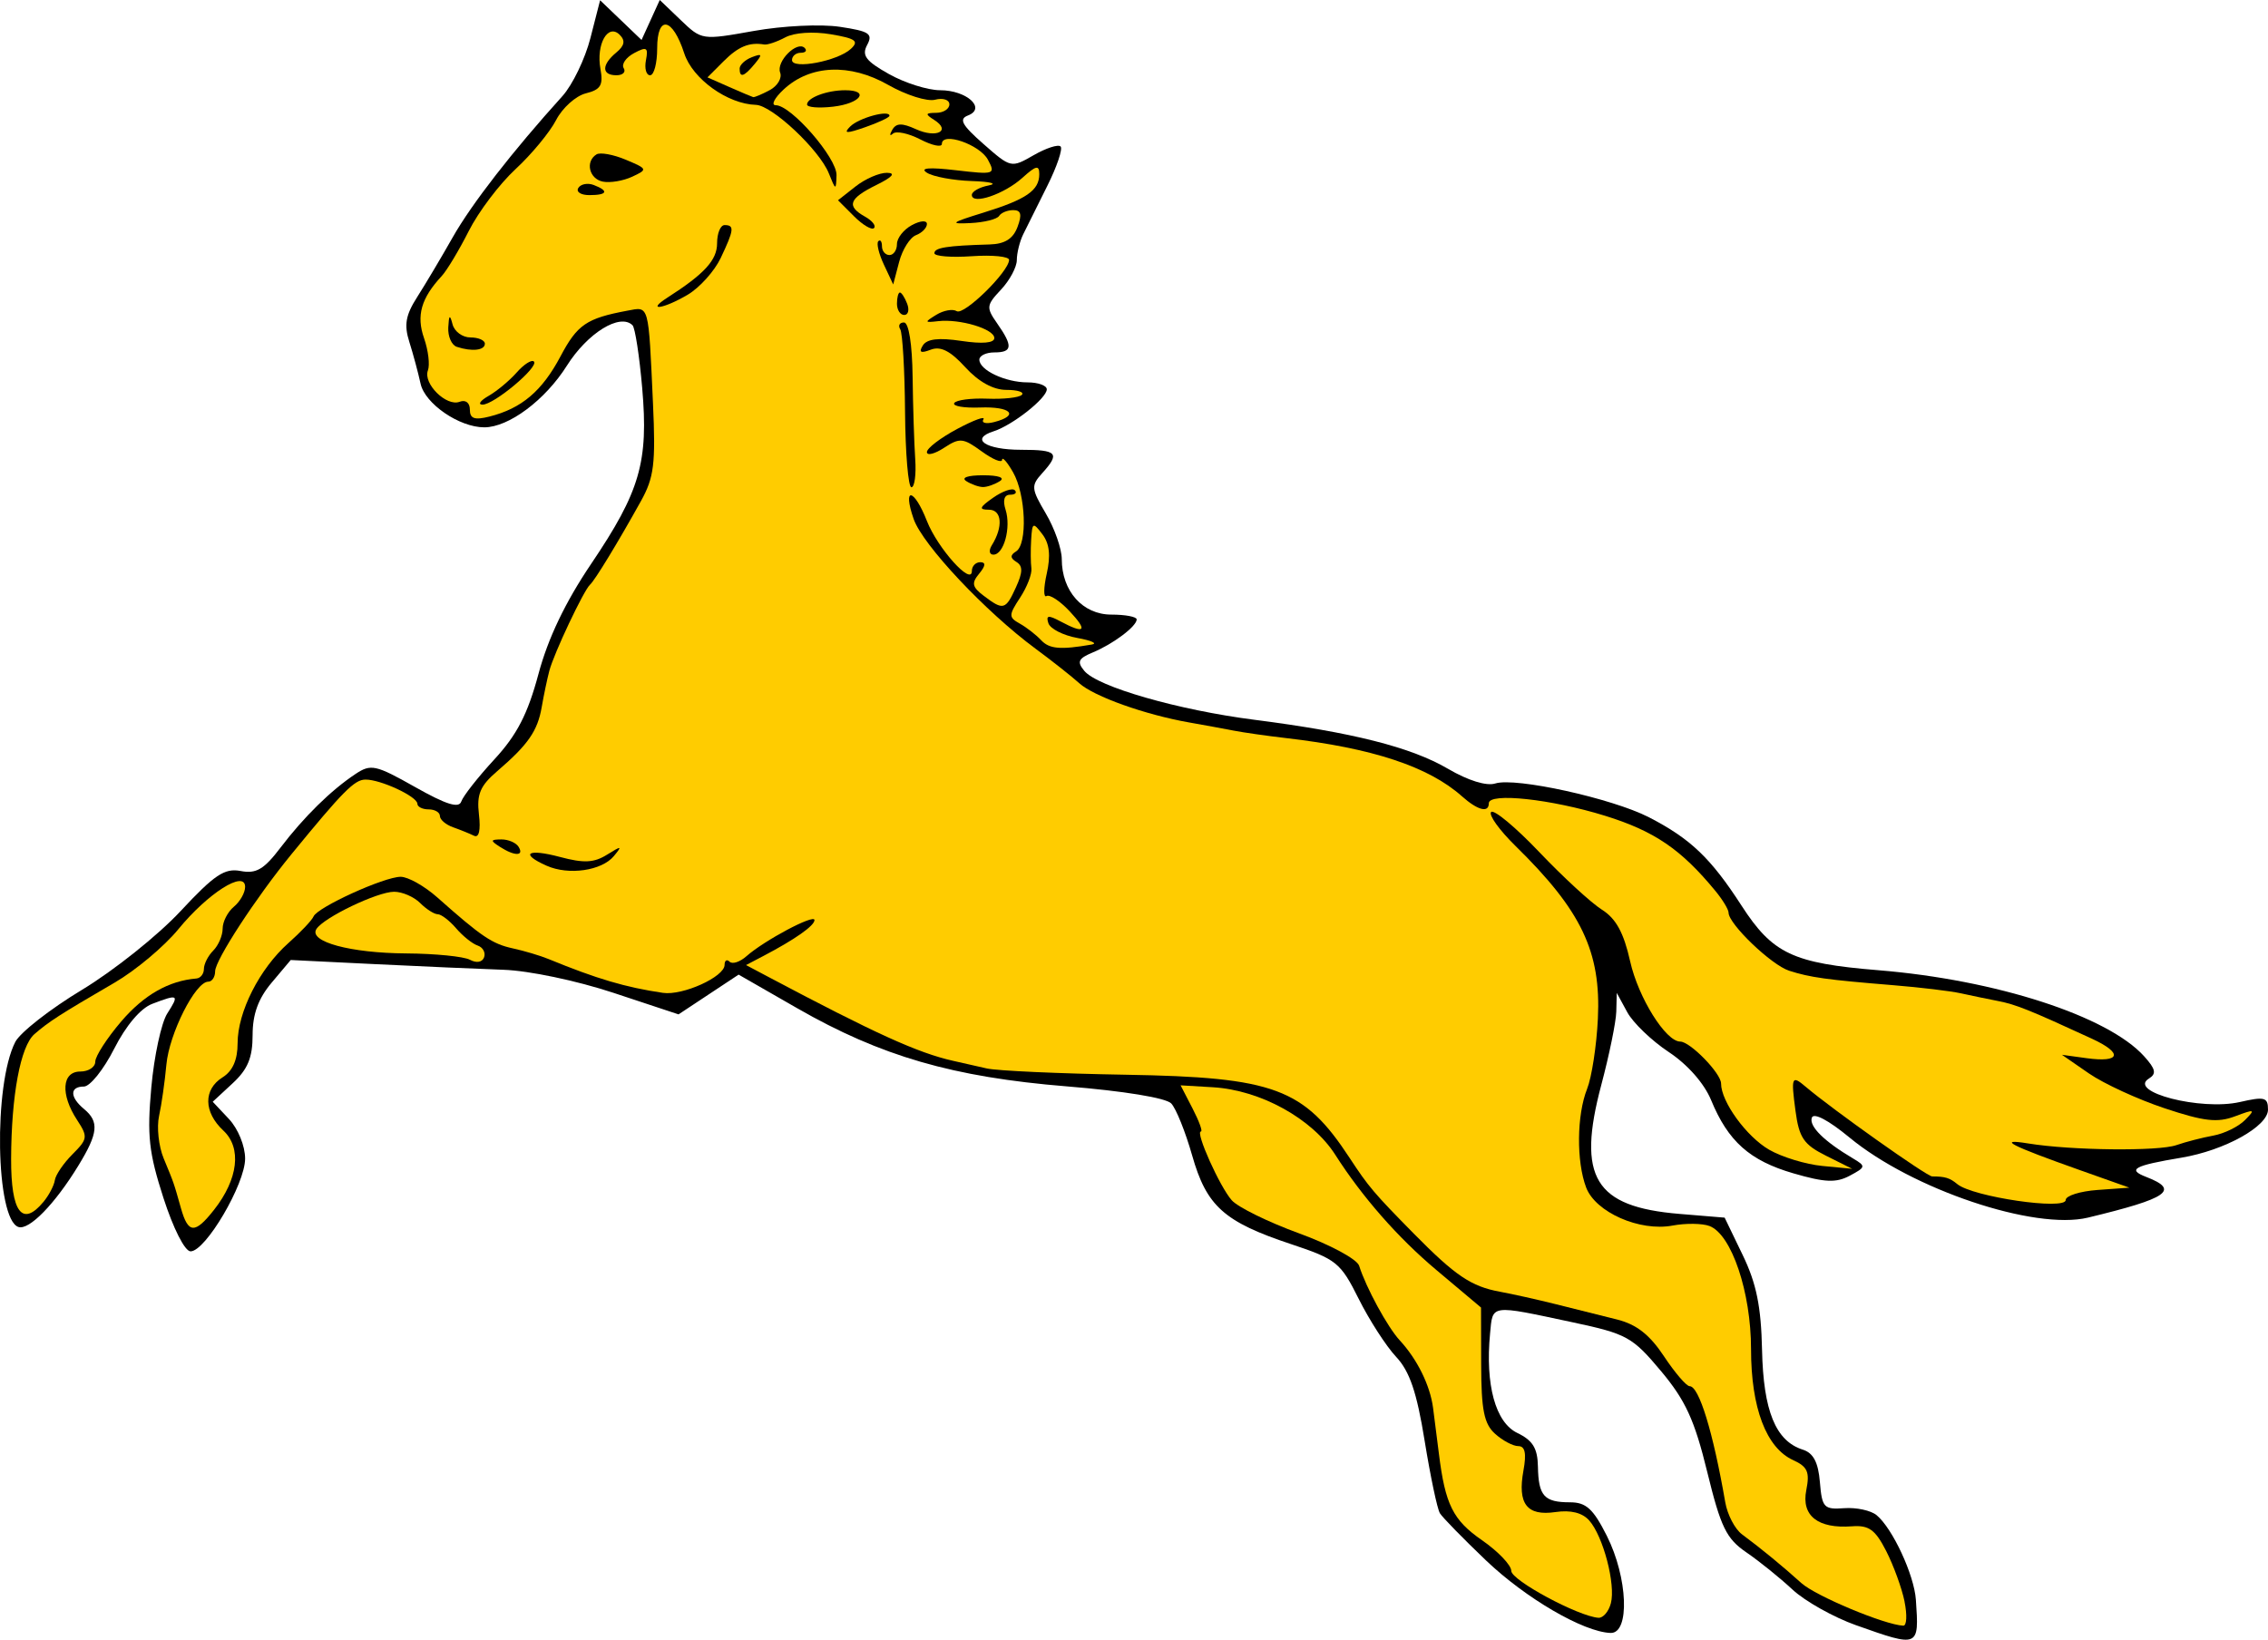 <?xml version="1.0" encoding="UTF-8"?>
<svg version="1.1" viewBox="0 0 302.72 218.89" xmlns="http://www.w3.org/2000/svg">
<g>
<path transform="translate(-31.769 -31.398)" d="m279.52 248.36c-3.006-1.067-6.831-3.212-8.5-4.768-1.669-1.556-4.439-3.79-6.156-4.964-2.676-1.83-3.42-3.361-5.223-10.738-1.693-6.929-2.894-9.549-6.173-13.466-3.816-4.558-4.554-4.966-11.777-6.506-11.115-2.37-10.662-2.432-11.036 1.5-0.652 6.86 0.72 11.864 3.637 13.268 2.069 0.996 2.707 2.04 2.752 4.503 0.072 3.908 0.835 4.755 4.279 4.755 2.148 0 3.095 0.861 4.911 4.462 2.822 5.597 3.11 13.068 0.5 12.977-3.612-0.127-11.318-4.616-16.633-9.691-3.026-2.889-5.789-5.718-6.141-6.287-0.352-0.569-1.269-4.922-2.038-9.673-1.052-6.498-1.996-9.276-3.811-11.213-1.327-1.417-3.573-4.897-4.99-7.734-2.427-4.857-2.957-5.285-9.053-7.314-8.931-2.972-11.253-5.059-13.18-11.843-0.888-3.126-2.143-6.244-2.788-6.928-0.699-0.741-6.333-1.663-13.939-2.28-15.189-1.233-24.814-4.024-35.99-10.435l-7.815-4.483-8.019 5.307-8.676-2.873c-4.915-1.627-11.277-2.963-14.676-3.08-3.3-0.114-11.043-0.454-17.206-0.756l-11.206-0.549-2.544 3.023c-1.791 2.128-2.544 4.199-2.544 6.995 0 3.015-0.64 4.565-2.661 6.437l-2.661 2.466 2.161 2.3c1.22 1.299 2.161 3.602 2.161 5.29 0 3.404-5.279 12.381-7.281 12.381-0.762 0-2.303-3.037-3.626-7.144-1.948-6.048-2.195-8.31-1.613-14.75 0.378-4.183 1.336-8.619 2.127-9.856 1.628-2.546 1.506-2.624-2.006-1.289-1.555 0.591-3.511 2.901-5.082 6-1.404 2.771-3.221 5.039-4.036 5.039-1.907 0-1.899 1.41 0.017 3 2.042 1.695 1.891 3.222-0.75 7.545-3.144 5.148-6.588 8.675-8.009 8.202-3.043-1.014-3.35-18.98-0.422-24.695 0.65-1.268 4.653-4.399 8.896-6.958 4.243-2.559 10.166-7.287 13.162-10.506 4.528-4.865 5.884-5.771 8.025-5.362 2.075 0.397 3.111-0.21 5.319-3.117 3.117-4.101 6.747-7.667 10.014-9.835 2.058-1.366 2.684-1.229 7.958 1.747 4.149 2.341 5.843 2.872 6.158 1.928 0.239-0.716 2.228-3.249 4.42-5.627 3.02-3.276 4.447-6.042 5.887-11.412 1.277-4.763 3.581-9.578 7.024-14.679 6.533-9.681 7.673-13.611 6.817-23.485-0.37-4.265-0.95-8.031-1.289-8.37-1.659-1.659-6.002 1.017-8.769 5.403-2.9 4.595-7.76 8.221-11.021 8.221-3.329 0-7.917-3.143-8.501-5.823-0.321-1.472-0.997-3.984-1.503-5.582-0.722-2.281-0.495-3.569 1.058-6 1.087-1.702 3.225-5.3 4.752-7.993 2.508-4.426 7.972-11.458 14.62-18.814 1.348-1.492 3.033-4.981 3.743-7.755l1.292-5.043 5.531 5.299 1.216-2.668 1.216-2.668 2.805 2.688c2.794 2.677 2.833 2.683 9.739 1.448 3.89-0.695 8.938-0.939 11.5-0.554 3.932 0.59 4.437 0.926 3.639 2.418-0.751 1.403-0.196 2.144 2.91 3.89 2.111 1.186 5.184 2.157 6.829 2.157 3.545 0 6.204 2.414 3.713 3.371-1.247 0.479-0.813 1.273 2.088 3.82 3.643 3.198 3.679 3.206 6.684 1.481 1.662-0.954 3.279-1.477 3.594-1.163 0.314 0.314-0.488 2.691-1.784 5.281-1.295 2.59-2.739 5.491-3.207 6.446-0.468 0.955-0.852 2.501-0.852 3.436s-0.948 2.708-2.107 3.942c-1.971 2.098-2.003 2.391-0.5 4.537 2.112 3.015 2.027 3.849-0.393 3.849-1.1 0-2 0.434-2 0.965 0 1.401 3.463 3.035 6.434 3.035 1.411 0 2.566 0.417 2.566 0.927 0 1.188-4.58 4.804-7.097 5.603-3.215 1.02-1.07 2.469 3.656 2.469 4.856 0 5.255 0.443 2.82 3.134-1.5 1.658-1.463 2.058 0.5 5.386 1.167 1.977 2.121 4.71 2.121 6.073 0 4.273 2.799 7.408 6.615 7.408 1.862 0 3.385 0.288 3.385 0.64 0 0.923-3.115 3.268-5.859 4.411-1.942 0.809-2.142 1.244-1.13 2.463 1.769 2.131 12.534 5.226 22.712 6.528 13.048 1.67 20.915 3.662 25.825 6.539 2.685 1.574 5.14 2.336 6.319 1.961 2.7-0.857 15.618 1.992 20.534 4.528 5.519 2.848 8.226 5.433 12.322 11.767 4.158 6.432 6.852 7.705 18.278 8.636 15.684 1.278 30.607 6.109 35.46 11.48 1.549 1.714 1.684 2.34 0.643 2.983-2.886 1.783 6.946 4.317 12.147 3.13 3.304-0.754 3.75-0.633 3.75 1.019 0 2.233-5.789 5.446-11.547 6.409-6.359 1.064-7.293 1.575-4.704 2.574 4.525 1.745 2.939 2.851-7.79 5.432-7.129 1.715-23.437-3.769-31.83-10.704-2.797-2.311-4.779-3.351-5.019-2.632-0.382 1.146 1.64 3.144 5.495 5.43 1.748 1.036 1.726 1.158-0.425 2.308-1.822 0.975-3.305 0.913-7.522-0.313-5.829-1.694-8.717-4.263-10.986-9.773-0.921-2.236-3.142-4.759-5.654-6.421-2.275-1.506-4.767-3.898-5.539-5.316l-1.402-2.579-0.064 2.5c-0.035 1.375-0.937 5.785-2.005 9.8-3.278 12.323-0.888 16.263 10.431 17.201l6.038 0.5 2.413 5c1.828 3.788 2.453 6.854 2.578 12.648 0.176 8.16 1.816 12.174 5.444 13.325 1.404 0.446 2.057 1.687 2.277 4.326 0.284 3.417 0.533 3.684 3.248 3.486 1.617-0.118 3.563 0.302 4.323 0.933 2.133 1.77 5.013 7.976 5.242 11.295 0.44 6.376 0.428 6.381-7.971 3.401z"/>
<g fill="#fc0">
<path transform="translate(-31.769 -31.398)" d="m134.51 43.429c1.043-0.558 1.668-1.611 1.389-2.34-0.564-1.47 2.258-4.303 3.274-3.288 0.353 0.353 0.117 0.642-0.524 0.642-0.642 0-1.167 0.439-1.167 0.975 0 1.295 6.114 0.131 7.858-1.496 1.117-1.042 0.642-1.387-2.675-1.948-2.364-0.399-4.875-0.231-6.068 0.407-1.119 0.599-2.39 1.029-2.825 0.957-2.001-0.334-3.451 0.266-5.432 2.247l-2.142 2.142 2.892 1.277c1.591 0.702 3.034 1.313 3.208 1.358s1.169-0.376 2.213-0.934z"/>
<path transform="translate(-31.769 -31.398)" d="m177.49 117.44c0.825-0.143-0.039-0.538-1.921-0.878-1.881-0.34-3.621-1.225-3.866-1.966-0.351-1.063-0.013-1.116 1.605-0.25 3.283 1.757 3.703 1.281 1.21-1.372-1.276-1.358-2.656-2.261-3.067-2.007-0.411 0.254-0.397-1.093 0.032-2.995 0.542-2.402 0.366-4.002-0.575-5.243-1.258-1.659-1.365-1.608-1.505 0.714-0.083 1.375-0.069 3.099 0.03 3.83 0.099 0.732-0.575 2.484-1.499 3.894-1.55 2.365-1.553 2.635-0.048 3.478 0.898 0.502 2.177 1.496 2.842 2.208 1.105 1.183 2.57 1.31 6.761 0.585z"/>
<path transform="translate(-31.769 -31.398)" d="m95.523 157.62c-0.695-0.232-1.988-1.267-2.872-2.3-0.885-1.033-1.991-1.879-2.458-1.879-0.467 0-1.524-0.675-2.349-1.5s-2.386-1.5-3.468-1.5c-2.241 0-9.434 3.456-10.381 4.988-1.04 1.682 4.556 3.196 11.992 3.244 3.85 0.025 7.675 0.405 8.5 0.845 0.895 0.477 1.661 0.341 1.9-0.338 0.22-0.626-0.169-1.327-0.864-1.559z"/>
<path transform="translate(-31.769 -31.398)" d="m37.57 191.84c0.731-0.88 1.414-2.184 1.519-2.896 0.105-0.712 1.168-2.273 2.363-3.469 2.028-2.028 2.068-2.333 0.604-4.569-2.239-3.416-2.035-6.466 0.431-6.466 1.1 0 2-0.594 2-1.32s1.567-3.15 3.481-5.387c3.015-3.523 6.327-5.411 10.019-5.712 0.55-0.045 1-0.622 1-1.282s0.562-1.762 1.25-2.45 1.25-2.005 1.25-2.928c0-0.923 0.675-2.238 1.5-2.922s1.5-1.876 1.5-2.648c0-2.313-4.973 0.839-8.912 5.648-1.876 2.291-5.701 5.498-8.5 7.128-7.344 4.275-8.775 5.195-10.718 6.886-1.853 1.612-3.075 8.161-3.104 16.629-0.024 7.161 1.484 9.172 4.317 5.757z"/>
<path transform="translate(-31.769 -31.398)" d="m246.78 245.42c0.659-2.518-1.024-8.945-2.894-11.053-0.919-1.035-2.468-1.42-4.511-1.12-3.81 0.559-5.079-1.094-4.263-5.553 0.418-2.287 0.215-3.25-0.688-3.25-0.705 0-2.106-0.745-3.111-1.655-1.462-1.323-1.833-3.178-1.847-9.25l-0.019-7.595-5.947-5c-5.147-4.327-9.893-9.737-13.516-15.407-3.077-4.816-9.978-8.621-16.318-8.999l-4.318-0.257 1.593 3.081c0.876 1.695 1.38 3.081 1.119 3.081-0.792 0 2.518 7.382 4.117 9.183 0.822 0.926 4.871 2.914 8.997 4.419 4.13 1.506 7.727 3.447 8.002 4.317 0.929 2.937 3.797 8.205 5.422 9.961 2.331 2.52 4.052 6.006 4.447 9.007 0.189 1.437 0.539 4.187 0.778 6.112 0.844 6.804 1.875 8.876 5.751 11.562 2.151 1.49 3.91 3.332 3.91 4.093 0 1.259 8.932 6.067 11.633 6.263 0.623 0.045 1.372-0.829 1.663-1.942z"/>
<path transform="translate(-31.769 -31.398)" d="m285.98 245.19c-0.367-1.788-1.473-4.825-2.457-6.75-1.455-2.846-2.307-3.461-4.556-3.292-4.565 0.343-6.787-1.415-6.104-4.83 0.483-2.415 0.17-3.128-1.755-4.005-3.595-1.638-5.62-6.979-5.62-14.824 0-7.593-2.597-15.297-5.537-16.425-0.952-0.365-3.174-0.394-4.936-0.063-4.392 0.824-10.275-1.766-11.534-5.078-1.32-3.472-1.26-9.683 0.127-13.168 0.616-1.548 1.264-5.767 1.439-9.374 0.433-8.926-2.185-14.415-10.993-23.05-2.163-2.121-3.627-4.163-3.253-4.537s3.27 2.038 6.434 5.362 6.92 6.778 8.347 7.676c1.884 1.187 2.915 3.072 3.77 6.891 1.085 4.848 4.748 10.718 6.688 10.718 1.322 0 5.448 4.236 5.448 5.593 0 2.429 3.385 7.091 6.42 8.843 1.694 0.978 4.88 1.951 7.08 2.163l4 0.385-3.5-1.751c-2.972-1.487-3.586-2.391-4.067-5.992-0.608-4.546-0.502-4.797 1.359-3.213 3.535 3.009 16.176 11.972 16.884 11.972 1.716 0 2.354 0.195 3.355 1.026 2.055 1.705 14.469 3.525 14.469 2.121 0-0.567 1.913-1.17 4.25-1.339l4.25-0.307-6.5-2.304c-9.428-3.342-11.275-4.292-7-3.597 5.769 0.937 17.341 1.067 19.776 0.221 1.252-0.435 3.471-1.007 4.931-1.272 1.46-0.265 3.361-1.197 4.224-2.072 1.432-1.452 1.316-1.496-1.33-0.501-2.35 0.883-4.131 0.68-9.399-1.073-3.575-1.19-8.12-3.283-10.101-4.651l-3.601-2.488 3.294 0.452c4.545 0.624 4.891-0.67 0.697-2.604-8.296-3.825-10.128-4.562-12.491-5.021-1.375-0.267-3.625-0.734-5-1.037s-5.425-0.79-9-1.081c-8.909-0.727-11.113-1.033-13.916-1.934-2.369-0.761-8.084-6.239-8.084-7.748 0-0.421-0.787-1.723-1.75-2.893-4.579-5.568-8.154-8.003-14.749-10.047-7.191-2.229-15.501-3.123-15.501-1.668 0 1.329-1.482 0.945-3.589-0.93-4.449-3.96-11.934-6.436-23.49-7.77-2.518-0.291-5.668-0.741-7-1-1.332-0.259-3.996-0.749-5.921-1.087-5.875-1.033-12.699-3.466-14.651-5.225-1.018-0.917-3.651-2.996-5.85-4.62-6.658-4.915-15.063-13.856-16.263-17.301-1.528-4.382 0.034-4.157 1.765 0.255 1.429 3.643 5.999 8.726 5.999 6.673 0-0.646 0.505-1.174 1.122-1.174 0.765 0 0.718 0.487-0.148 1.531-1.051 1.266-0.942 1.78 0.628 2.968 2.598 1.967 2.902 1.884 4.289-1.159 0.914-2.006 0.927-2.835 0.054-3.375-0.837-0.517-0.851-0.905-0.051-1.4 1.559-0.963 1.313-7.582-0.393-10.566-0.786-1.375-1.445-2.125-1.465-1.667-0.019 0.458-1.253-0.054-2.742-1.138-2.46-1.792-2.915-1.834-5-0.468-1.262 0.827-2.294 1.085-2.294 0.573s1.819-1.9 4.042-3.087 3.797-1.762 3.499-1.279c-0.299 0.483 0.358 0.643 1.458 0.355 3.396-0.888 2.212-2.094-1.904-1.938-2.148 0.081-3.699-0.185-3.447-0.593s2.236-0.671 4.408-0.586c2.172 0.085 4.248-0.144 4.613-0.509s-0.561-0.664-2.059-0.664c-1.757 0-3.706-1.077-5.495-3.035-1.992-2.181-3.288-2.836-4.608-2.33-1.333 0.512-1.622 0.358-1.054-0.561 0.546-0.884 2.104-1.067 5.164-0.609 2.793 0.419 4.382 0.279 4.382-0.385 0-1.211-4.589-2.591-7.5-2.255-1.838 0.212-1.857 0.143-0.242-0.851 0.967-0.595 2.193-0.813 2.725-0.484 0.967 0.598 6.932-5.238 6.988-6.836 0.016-0.466-2.221-0.691-4.971-0.5-2.75 0.191-5 9e-3 -5-0.403 6.1e-4 -0.738 1.685-1.004 7.377-1.167 2.024-0.058 3.126-0.75 3.718-2.333 0.623-1.667 0.476-2.25-0.568-2.25-0.775 0-1.626 0.352-1.892 0.781-0.266 0.43-1.98 0.857-3.809 0.948-2.862 0.144-2.629-0.049 1.674-1.378 5.764-1.78 7.5-2.972 7.5-5.149 0-1.259-0.425-1.167-2.25 0.484-2.421 2.191-6.75 3.659-6.75 2.288 0-0.46 1.012-1.032 2.25-1.27s0.225-0.502-2.25-0.585c-2.475-0.083-5.175-0.583-6-1.111-1.002-0.641 0.282-0.751 3.867-0.332 5.166 0.604 5.326 0.551 4.28-1.403-1.091-2.038-6.147-3.774-6.147-2.111 0 0.488-1.293 0.218-2.873-0.599-1.58-0.817-3.227-1.166-3.66-0.776-0.433 0.391-0.474 0.165-0.091-0.502 0.528-0.92 1.291-0.941 3.165-0.088 2.742 1.249 4.749 0.226 2.431-1.239-1.234-0.78-1.189-0.933 0.279-0.946 0.963-0.008 1.75-0.518 1.75-1.132 0-0.614-0.859-0.892-1.908-0.618-1.049 0.274-3.862-0.615-6.25-1.975-5.125-2.921-10.422-2.691-13.96 0.605-1.242 1.157-1.716 2.105-1.053 2.105 2.052 0 8.174 7.05 8.107 9.336-0.061 2.067-0.106 2.057-1.026-0.242-1.254-3.137-7.582-9.081-9.732-9.142-3.783-0.108-8.459-3.47-9.566-6.877-1.562-4.807-3.613-5.181-3.613-0.658 0 1.971-0.424 3.583-0.943 3.583s-0.769-0.902-0.556-2.005c0.331-1.718 0.103-1.854-1.585-0.95-1.084 0.58-1.707 1.483-1.385 2.005 0.323 0.522-0.115 0.95-0.972 0.95-1.99 0-1.998-1.391-0.017-3.035 1.108-0.92 1.237-1.585 0.458-2.364-1.572-1.572-3.172 1.259-2.572 4.552 0.395 2.172 0.041 2.764-1.955 3.264-1.341 0.336-3.125 1.941-3.965 3.566-0.84 1.625-3.276 4.571-5.413 6.548-2.137 1.977-4.945 5.692-6.241 8.256-1.296 2.564-2.921 5.271-3.612 6.015-2.75 2.963-3.41 5.282-2.359 8.297 0.567 1.627 0.799 3.562 0.516 4.3-0.674 1.756 2.465 4.866 4.229 4.19 0.804-0.309 1.371 0.126 1.371 1.051 0 1.2 0.623 1.421 2.604 0.923 4.294-1.078 7.028-3.393 9.493-8.04 2.253-4.247 3.465-5.074 8.939-6.1 2.924-0.548 2.791-1.034 3.406 12.414 0.367 8.024 0.141 9.852-1.606 13-3.043 5.483-6.158 10.6-6.796 11.163-0.835 0.737-4.825 9.18-5.435 11.5-0.289 1.1-0.746 3.276-1.015 4.837-0.55 3.194-1.816 5.019-5.93 8.553-2.297 1.973-2.765 3.08-2.449 5.792 0.247 2.118 0.004 3.162-0.66 2.836-0.578-0.284-1.839-0.794-2.801-1.134s-1.75-1.015-1.75-1.501-0.675-0.883-1.5-0.883-1.504-0.338-1.508-0.75c-0.01-0.969-4.927-3.256-6.942-3.229-1.462 0.02-2.988 1.562-9.876 9.979-4.736 5.788-10.175 14.133-10.175 15.612 0 0.763-0.413 1.388-0.918 1.388-1.713 0-5.208 6.924-5.588 11.07-0.208 2.269-0.647 5.353-0.977 6.854-0.33 1.501-0.056 4.044 0.608 5.652 1.415 3.426 1.321 3.156 2.315 6.674 0.964 3.411 1.862 3.452 4.418 0.203 3.228-4.103 3.716-8.269 1.24-10.576-2.647-2.466-2.688-5.491-0.098-7.109 1.343-0.839 2-2.332 2-4.548 0-4.178 2.925-9.947 6.782-13.375 1.643-1.46 3.152-3.057 3.353-3.547 0.503-1.229 9.436-5.298 11.631-5.298 0.983 0 3.182 1.238 4.885 2.75 5.912 5.249 7.332 6.207 10.083 6.805 1.521 0.33 3.665 0.97 4.765 1.422 6.455 2.651 10.261 3.776 15.269 4.516 2.648 0.391 8.231-2.141 8.231-3.733 0-0.601 0.301-0.792 0.669-0.425 0.368 0.368 1.38 0.038 2.25-0.732 2.388-2.115 9.081-5.673 9.081-4.827 0 0.753-2.612 2.589-6.819 4.793l-2.319 1.215 2.819 1.494c14.401 7.634 20.109 10.23 24.819 11.288 1.1 0.247 3.125 0.705 4.5 1.018 1.375 0.313 9.711 0.69 18.524 0.838 19.87 0.334 23.8 1.793 29.899 11.1 2.522 3.849 3.261 4.72 8.577 10.116 5.543 5.625 7.658 7.051 11.5 7.754 1.65 0.302 5.025 1.056 7.5 1.675 2.475 0.619 6.128 1.533 8.117 2.03 2.593 0.648 4.367 2.037 6.264 4.904 1.456 2.2 3 4 3.432 4 1.252 0 3.122 6.098 4.752 15.5 0.286 1.65 1.288 3.571 2.227 4.269 2.626 1.952 5.485 4.301 7.923 6.508 1.909 1.729 11.154 5.593 13.614 5.69 0.456 0.018 0.529-1.43 0.162-3.217z"/>
</g>
<g>
<path transform="translate(-31.769 -31.398)" d="m127 37.623c-0.795-0.795-2.514 1.009-1.903 1.997 0.415 0.672 0.931 0.57 1.462-0.29 0.451-0.73 0.65-1.498 0.442-1.707z"/>
<path transform="translate(-31.769 -31.398)" d="m130.49 40.552c0-0.491 0.739-1.177 1.641-1.523 1.373-0.527 1.434-0.38 0.378 0.893-1.44 1.735-2.019 1.916-2.019 0.63z"/>
<path transform="translate(-31.769 -31.398)" d="m139.49 45.351c0-0.907 2.664-1.906 5.082-1.906 3.343 0 2.069 1.764-1.582 2.19-1.925 0.225-3.5 0.097-3.5-0.284z"/>
<path transform="translate(-31.769 -31.398)" d="m145.25 48.285c1.153-1.153 5.241-2.27 5.241-1.432 0 0.218-1.452 0.902-3.227 1.521-2.53 0.882-2.965 0.863-2.014-0.089z"/>
<path transform="translate(-31.769 -31.398)" d="m112.24 55.646c-1.839-0.366-2.384-2.691-0.853-3.638 0.493-0.305 2.251 0.015 3.906 0.711 2.923 1.229 2.948 1.294 0.853 2.27-1.186 0.552-2.944 0.848-3.906 0.656z"/>
<path transform="translate(-31.769 -31.398)" d="m108.96 56.488c0.325-0.526 1.252-0.703 2.059-0.393 2.067 0.793 1.823 1.349-0.591 1.349-1.133 0-1.793-0.43-1.468-0.956z"/>
<path transform="translate(-31.769 -31.398)" d="m145.75 60.26-2.129-2.129 2.343-1.843c1.288-1.014 3.172-1.833 4.185-1.82 1.225 0.015 0.754 0.559-1.408 1.625-3.671 1.81-4.03 2.817-1.508 4.228 0.958 0.536 1.495 1.221 1.194 1.522-0.301 0.301-1.506-0.411-2.677-1.582z"/>
<path transform="translate(-31.769 -31.398)" d="m149.75 66.731c-0.682-1.452-1.019-2.861-0.75-3.13 0.269-0.269 0.49 0.035 0.49 0.677 0 0.642 0.45 1.167 1 1.167s1-0.659 1-1.465 0.9-1.946 2-2.535c1.128-0.604 2-0.666 2-0.142 0 0.511-0.657 1.18-1.459 1.488-0.803 0.308-1.815 1.915-2.25 3.571l-0.791 3.011z"/>
<path transform="translate(-31.769 -31.398)" d="m120.84 71.136c4.967-3.184 6.642-5.015 6.642-7.264 0-1.335 0.45-2.427 1-2.427 1.342 0 1.267 0.635-0.516 4.393-0.834 1.757-2.816 3.963-4.404 4.901-3.233 1.91-5.625 2.259-2.721 0.397z"/>
<path transform="translate(-31.769 -31.398)" d="m151.49 71.945c0-0.825 0.177-1.5 0.393-1.5 0.216 0 0.652 0.675 0.969 1.5 0.317 0.825 0.14 1.5-0.393 1.5-0.533 0-0.969-0.675-0.969-1.5z"/>
<path transform="translate(-31.769 -31.398)" d="m92.736 77.695c-0.688-0.229-1.198-1.392-1.134-2.583 0.091-1.691 0.216-1.783 0.573-0.417 0.252 0.963 1.324 1.75 2.384 1.75s1.927 0.375 1.927 0.833c0 0.897-1.732 1.089-3.75 0.417z"/>
<path transform="translate(-31.769 -31.398)" d="m96.986 84.244c1.1-0.627 2.79-2.035 3.756-3.13 0.966-1.095 1.998-1.749 2.292-1.454 0.708 0.708-5.367 5.793-6.875 5.754-0.645-0.017-0.273-0.543 0.827-1.17z"/>
<path transform="translate(-31.769 -31.398)" d="m160.75 95.629c-0.734-0.466 0.174-0.785 2.235-0.785s2.969 0.319 2.235 0.785c-0.679 0.432-1.685 0.785-2.235 0.785s-1.556-0.353-2.235-0.785z"/>
<path transform="translate(-31.769 -31.398)" d="m152.57 86.351c-0.045-5.551-0.334-10.502-0.642-11-0.308-0.498-0.084-0.906 0.499-0.906 0.639 0 1.096 2.873 1.152 7.25 0.051 3.987 0.208 8.938 0.349 11s-0.089 3.75-0.511 3.75c-0.422 0-0.803-4.542-0.848-10.094z"/>
<path transform="translate(-31.769 -31.398)" d="m164.15 104.19c1.542-2.471 1.355-4.75-0.391-4.75-1.384 0-1.274-0.31 0.571-1.602 1.258-0.881 2.558-1.331 2.889-1s0.047 0.602-0.632 0.602c-0.779 0-1 0.738-0.599 2 0.755 2.379-0.227 6-1.626 6-0.545 0-0.641-0.562-0.212-1.25z"/>
<path transform="translate(-31.769 -31.398)" d="m98.486 144.44c-1.293-0.835-1.266-0.971 0.191-0.985 0.93-8e-3 1.969 0.435 2.309 0.985 0.782 1.266-0.542 1.266-2.5 0z"/>
<path transform="translate(-31.769 -31.398)" d="m104.74 146.97c-3.655-1.625-2.572-2.334 1.788-1.17 3.165 0.845 4.516 0.78 6.25-0.3 1.972-1.228 2.073-1.209 0.93 0.174-1.62 1.961-6.036 2.599-8.968 1.295z"/>
</g>
</g>
</svg>
